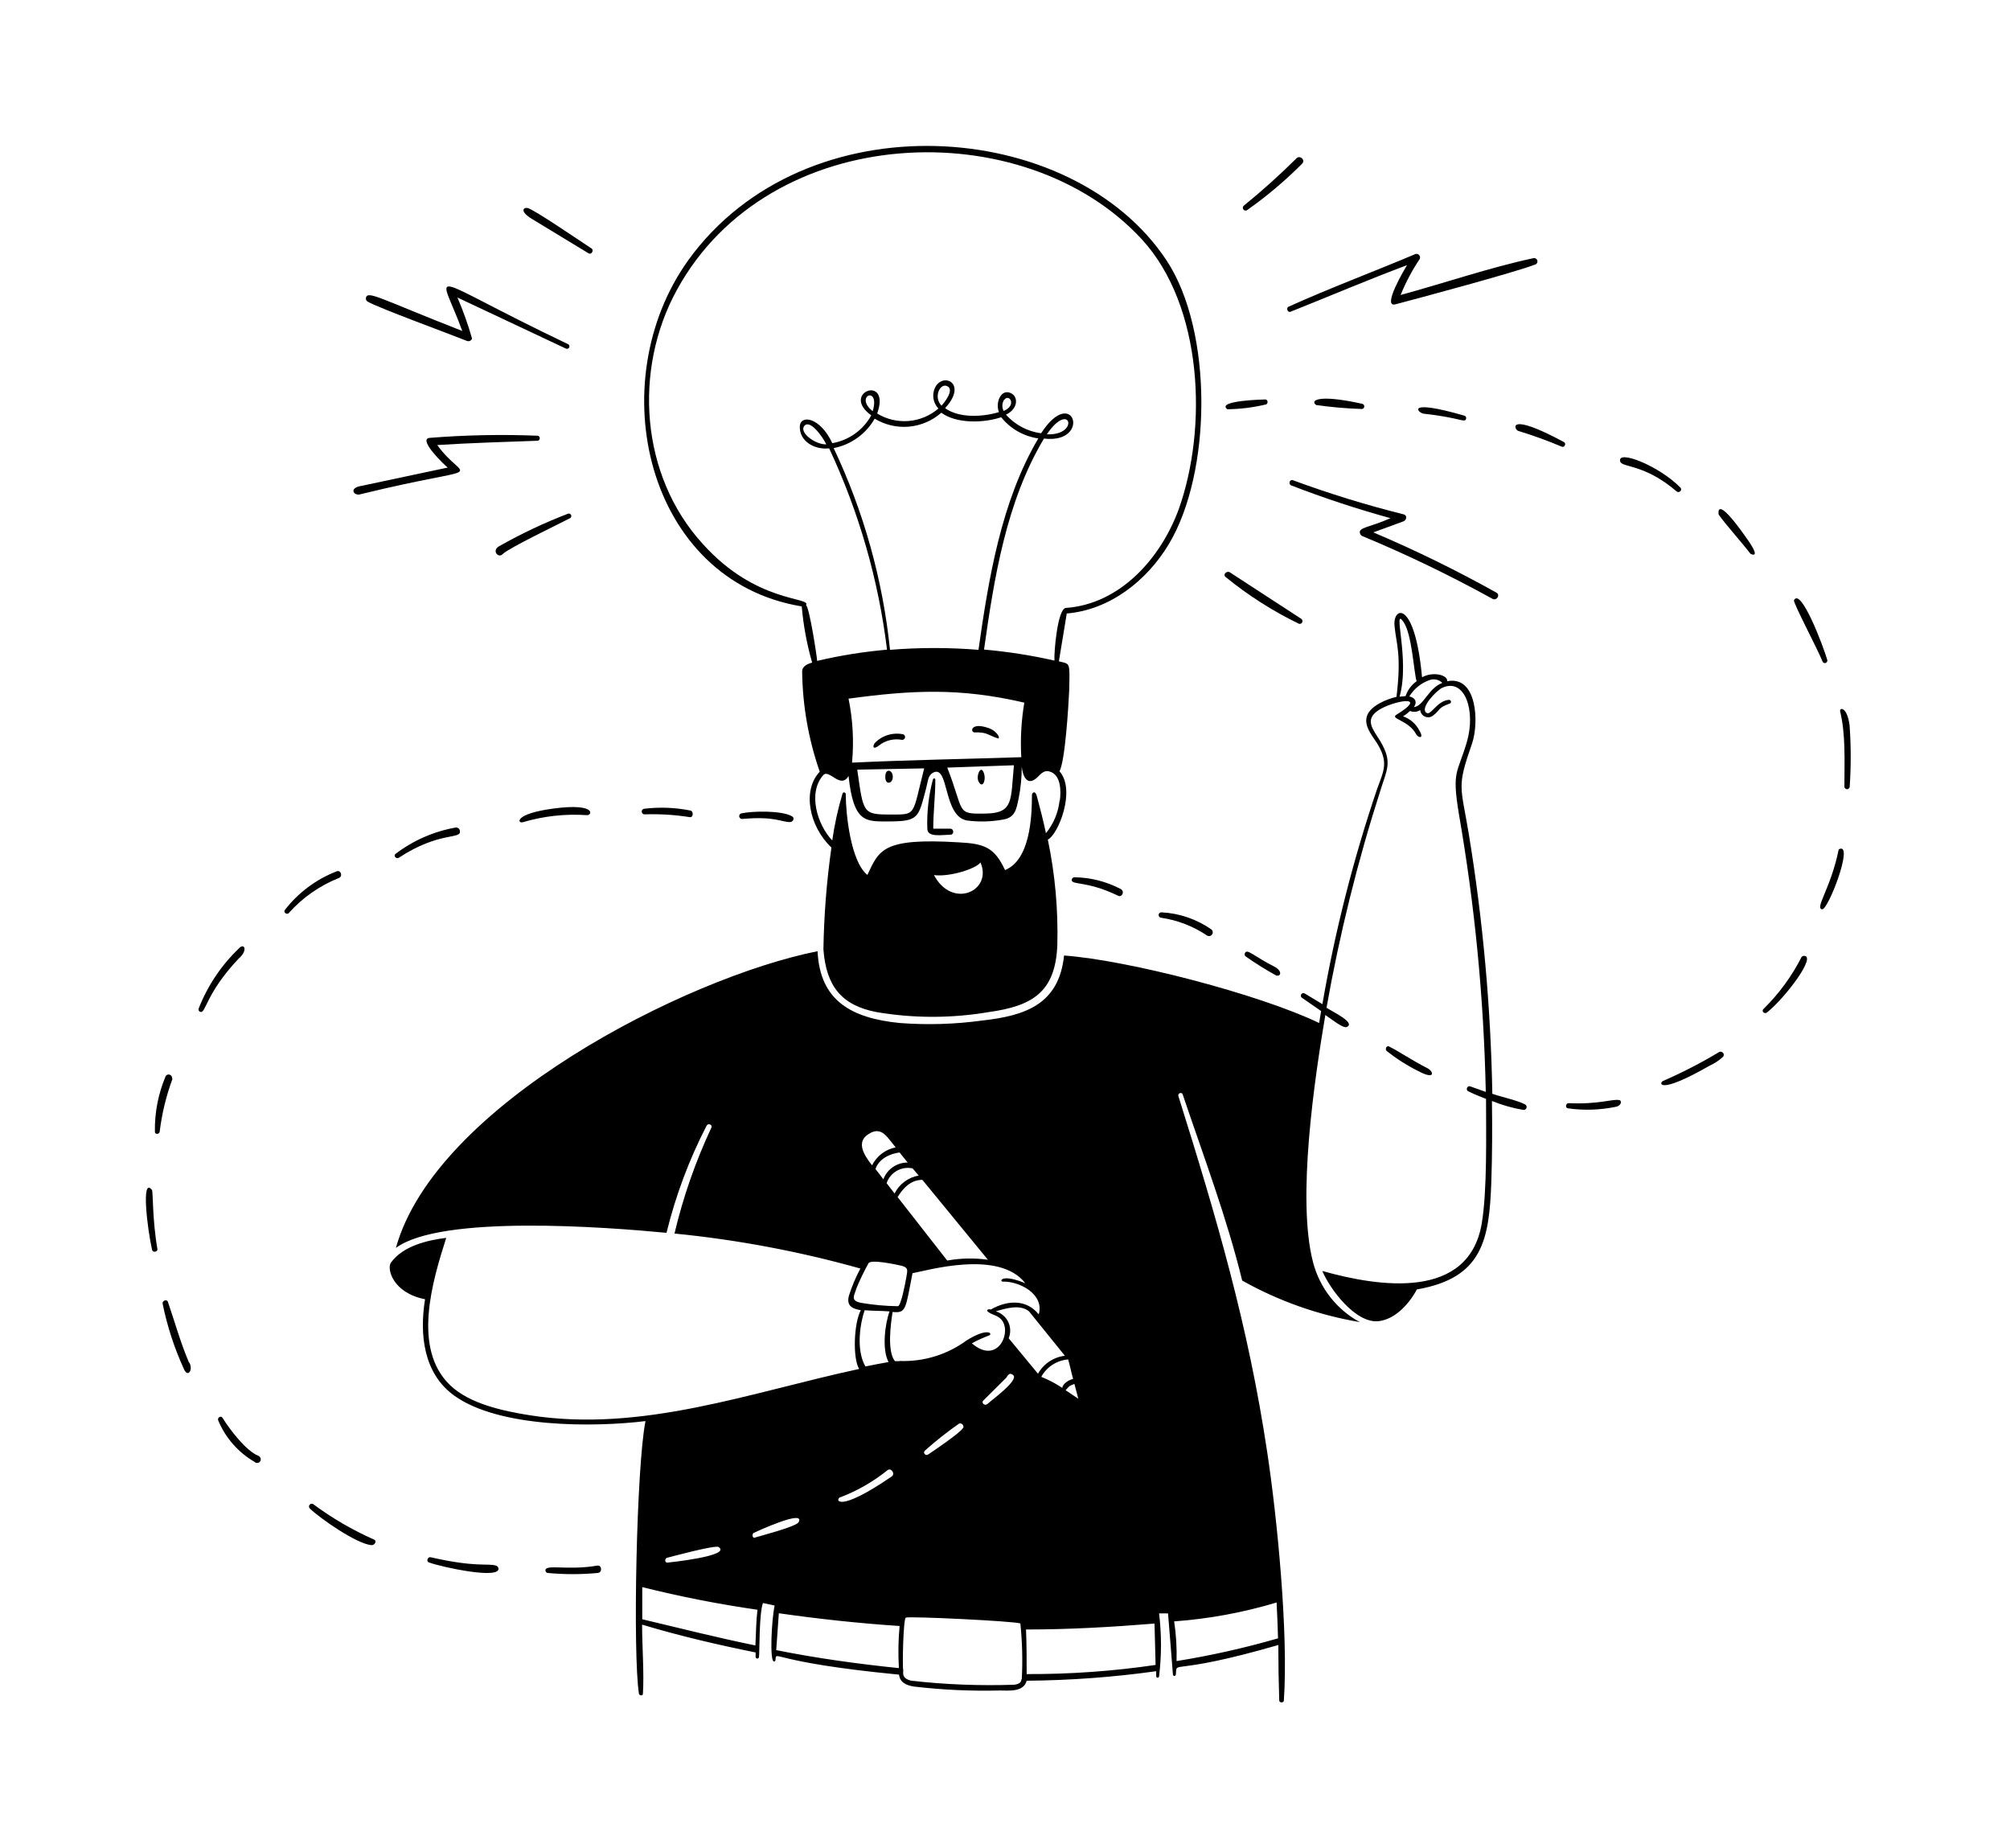 <svg width="62" height="57" viewBox="0 0 62 57" fill="none" xmlns="http://www.w3.org/2000/svg">
<g filter="url(#filter0_d_500_1391)">
<path d="M26.104 21.996C26.204 21.916 26.32 21.858 26.444 21.827C26.568 21.796 26.698 21.792 26.824 21.817C26.845 21.818 26.866 21.811 26.883 21.799C26.9 21.786 26.912 21.767 26.916 21.746C26.921 21.725 26.917 21.704 26.907 21.685C26.896 21.666 26.88 21.652 26.86 21.645C26.701 21.612 26.537 21.62 26.382 21.668C26.228 21.716 26.088 21.804 25.977 21.922C25.899 22.052 25.955 22.113 26.104 21.996ZM29.315 22.771C29.226 22.639 29.096 22.957 29.193 23.117C29.328 23.352 29.448 22.976 29.315 22.771ZM38.805 8.615C40.006 8.136 41.199 7.627 42.403 7.176C42.347 7.262 41.608 8.499 42.043 8.385C42.654 8.225 45.754 7.394 46.341 7.162C46.355 7.159 46.368 7.154 46.38 7.146C46.391 7.137 46.401 7.127 46.408 7.115C46.416 7.103 46.421 7.09 46.422 7.076C46.425 7.062 46.423 7.047 46.42 7.034C46.416 7.02 46.409 7.007 46.4 6.996C46.391 6.986 46.38 6.977 46.367 6.97C46.355 6.964 46.341 6.96 46.327 6.959C46.313 6.958 46.299 6.961 46.285 6.965C44.982 7.242 43.518 7.74 42.203 8.097C42.361 7.709 42.557 7.339 42.79 6.99C42.8 6.971 42.804 6.95 42.802 6.928C42.8 6.907 42.791 6.887 42.778 6.87C42.764 6.853 42.746 6.841 42.726 6.834C42.705 6.827 42.684 6.827 42.663 6.833C41.356 7.386 40.028 7.879 38.736 8.463C38.666 8.513 38.724 8.645 38.805 8.615ZM29.068 21.587C29.436 21.573 29.467 21.664 29.766 21.767C29.879 21.808 29.782 21.553 29.489 21.451C28.93 21.257 28.919 21.592 29.068 21.587ZM50.714 14.153C50.791 14.219 50.907 14.117 50.836 14.04C50.182 13.367 48.876 12.852 48.976 13.229C49.025 13.425 49.72 13.298 50.714 14.153ZM55.363 19.351C55.244 18.935 54.55 17.103 54.337 17.51C54.3 17.576 55.078 19.043 55.214 19.392C55.217 19.402 55.221 19.411 55.227 19.419C55.234 19.427 55.242 19.434 55.25 19.439C55.259 19.444 55.269 19.447 55.279 19.448C55.289 19.45 55.3 19.449 55.309 19.446C55.319 19.443 55.328 19.439 55.336 19.432C55.344 19.426 55.351 19.418 55.356 19.409C55.361 19.401 55.364 19.391 55.365 19.381C55.367 19.371 55.366 19.36 55.363 19.351ZM26.533 22.896C26.503 22.746 26.337 22.708 26.312 22.896C26.265 23.256 26.586 23.181 26.533 22.896ZM39.07 18.238C39.089 18.242 39.109 18.24 39.127 18.232C39.144 18.224 39.158 18.21 39.167 18.193C39.176 18.175 39.178 18.156 39.174 18.137C39.17 18.118 39.16 18.101 39.145 18.088L36.931 16.647C36.843 16.597 36.712 16.713 36.801 16.791C37.498 17.36 38.26 17.846 39.07 18.238ZM40.958 15.467C40.968 15.494 40.988 15.515 41.013 15.528C42.389 16.099 43.731 16.746 45.035 17.466C45.165 17.541 45.289 17.344 45.156 17.275C43.926 16.588 42.659 15.968 41.362 15.418L42.292 15.077C42.383 15.044 42.422 14.892 42.292 14.861C41.137 14.573 39.999 14.222 38.882 13.81C38.78 13.771 38.73 13.931 38.83 13.97C39.832 14.358 40.854 14.695 41.891 14.98C41.235 15.274 40.864 15.26 40.958 15.467ZM38.022 11.479C38.121 11.479 38.129 11.316 38.022 11.319C38.022 11.319 36.497 11.349 36.859 11.621C37.251 11.616 37.64 11.568 38.022 11.479ZM34.814 27.302C35.325 27.377 35.812 27.566 36.239 27.855C36.264 27.868 36.292 27.872 36.319 27.865C36.346 27.859 36.37 27.843 36.386 27.821C36.403 27.798 36.411 27.771 36.408 27.743C36.406 27.716 36.394 27.69 36.375 27.67C35.921 27.349 35.386 27.164 34.831 27.136C34.808 27.134 34.786 27.14 34.769 27.154C34.752 27.168 34.741 27.189 34.739 27.211C34.737 27.233 34.744 27.255 34.758 27.272C34.772 27.289 34.792 27.3 34.814 27.302ZM37.399 28.398C37.39 28.415 37.389 28.435 37.394 28.453C37.399 28.471 37.41 28.487 37.426 28.497C37.729 28.71 38.043 28.906 38.367 29.084C38.509 29.12 38.558 28.954 38.334 28.824C37.653 28.478 37.465 28.24 37.399 28.398ZM41.016 11.452C39.574 11.133 39.414 11.377 39.602 11.491C40.06 11.556 40.523 11.597 40.986 11.612C41.007 11.616 41.029 11.612 41.047 11.6C41.065 11.587 41.077 11.569 41.081 11.547C41.085 11.526 41.081 11.504 41.068 11.486C41.056 11.468 41.037 11.456 41.016 11.452ZM44.224 11.908C44.228 11.89 44.225 11.871 44.216 11.854C44.207 11.838 44.192 11.826 44.174 11.82C42.322 11.283 42.729 11.737 42.92 11.759C44.074 11.883 44.185 12.061 44.224 11.908ZM28.313 24.556H27.787C27.787 24.05 27.851 23.546 27.851 23.04C27.851 22.995 27.787 22.995 27.776 23.04C27.644 23.534 27.586 24.045 27.604 24.556C27.604 24.833 28.047 24.745 28.321 24.742C28.435 24.736 28.429 24.556 28.313 24.556ZM37.465 5.482C38.073 5.054 38.643 4.573 39.167 4.046C39.278 3.935 39.093 3.769 38.985 3.888C38.471 4.399 37.931 4.884 37.368 5.341C37.351 5.354 37.34 5.374 37.337 5.395C37.334 5.417 37.339 5.439 37.351 5.457C37.363 5.475 37.382 5.487 37.403 5.492C37.424 5.497 37.447 5.493 37.465 5.482ZM48.934 32.923C48.713 32.892 48.295 33.064 47.384 33.02C47.296 33.02 47.271 33.164 47.365 33.18C47.86 33.25 48.364 33.233 48.854 33.13C49.006 33.097 49.05 32.937 48.934 32.923ZM14.295 47.281C14.062 47.204 13.683 47.345 12.286 47.024C12.197 47.002 12.136 47.146 12.227 47.182C12.612 47.328 14.505 47.735 14.37 47.345C14.363 47.329 14.353 47.315 14.34 47.304C14.327 47.293 14.312 47.285 14.295 47.281ZM6.972 43.897C6.584 43.744 6.075 43.066 5.865 42.726C5.812 42.64 5.693 42.726 5.732 42.806C5.956 43.344 6.351 43.793 6.856 44.085C6.876 44.105 6.904 44.116 6.933 44.116C6.962 44.116 6.99 44.105 7.011 44.085C7.031 44.064 7.043 44.035 7.043 44.006C7.043 43.976 7.031 43.948 7.011 43.927C7 43.914 6.987 43.904 6.972 43.897Z" fill="black"/>
<path d="M45.032 32.732C44.984 30.052 44.742 27.38 44.309 24.736C44.057 23.208 43.927 23.305 44.406 21.93C44.625 21.293 44.567 19.823 43.639 20.009C43.667 19.815 43.199 19.699 42.864 19.887C42.643 17.477 41.959 17.703 42.015 18.296C42.07 18.888 42.236 19.154 42.076 20.49C41.769 20.56 41.273 20.767 41.168 21.072C41.063 21.376 41.309 21.664 41.464 21.902C41.84 22.494 41.688 22.76 41.486 23.308C40.748 25.48 40.181 27.706 39.79 29.967L39.236 29.632C39.219 29.625 39.2 29.624 39.182 29.629C39.164 29.634 39.149 29.645 39.139 29.661C39.128 29.676 39.123 29.694 39.125 29.713C39.127 29.731 39.135 29.749 39.148 29.762C39.35 29.903 39.549 30.039 39.751 30.18C39.732 30.304 39.709 30.426 39.69 30.548C37.844 29.662 33.803 28.611 31.822 28.467C31.664 29.972 30.632 30.324 29.29 30.473C28.448 30.588 27.596 30.613 26.749 30.548C25.285 30.401 24.288 29.878 24.219 28.334C20.145 29.145 12.435 33.078 11.212 37.484C12.615 36.449 17.729 36.844 19.559 37.019C19.84 35.872 20.255 34.763 20.796 33.714C20.843 33.626 20.987 33.684 20.942 33.778C20.452 34.824 20.071 35.917 19.805 37.041C21.744 37.232 23.663 37.594 25.539 38.12C25.397 38.386 25.28 38.664 25.188 38.95C25.102 39.255 25.271 39.363 25.553 39.404C25.335 39.806 25.299 40.893 25.501 41.217C22.16 41.934 18.792 43.196 15.324 42.642C14.527 42.515 13.478 42.294 12.878 41.712C11.707 40.578 12.341 38.505 12.764 37.174C12.169 37.248 11.425 37.428 11.059 37.938C10.924 38.123 11.115 38.873 12.111 39.067C11.937 40.138 12.056 41.353 13.011 42.039C14.394 43.038 17.32 43.019 18.911 42.825C18.634 44.192 18.515 49.996 18.709 51.236C18.726 51.294 18.831 51.305 18.831 51.236C18.872 50.61 18.806 49.777 18.806 49.102C19.957 49.448 21.131 49.722 22.307 49.96V50.096C22.307 50.11 22.312 50.123 22.322 50.133C22.332 50.143 22.346 50.148 22.359 50.148C22.373 50.148 22.387 50.143 22.397 50.133C22.407 50.123 22.412 50.11 22.412 50.096C22.431 49.966 22.412 48.759 22.534 48.435L22.894 48.513C22.797 48.975 22.739 50.215 22.869 50.237C22.874 50.238 22.88 50.238 22.885 50.237C22.891 50.236 22.896 50.234 22.901 50.231C22.905 50.228 22.909 50.224 22.912 50.219C22.915 50.214 22.918 50.209 22.919 50.204C22.965 49.863 22.672 50.253 26.732 50.644C26.757 50.887 26.962 50.978 27.197 51.012C28.073 51.115 28.956 51.155 29.837 51.133C30.114 51.133 30.574 51.192 30.668 50.832C32.005 50.821 33.34 50.723 34.664 50.538V50.693C34.664 50.705 34.669 50.716 34.677 50.725C34.685 50.733 34.697 50.738 34.708 50.738C34.72 50.738 34.731 50.733 34.74 50.725C34.748 50.716 34.753 50.705 34.753 50.693C34.831 50.05 34.831 49.4 34.753 48.756H35.029C35.079 49.382 35.132 50.01 35.179 50.635C35.179 50.693 35.262 50.71 35.27 50.635C35.312 50.181 35.063 50.705 38.431 49.73C38.431 50.297 38.44 50.866 38.459 51.438C38.459 51.521 38.602 51.521 38.602 51.438C38.744 49.354 38.395 45.82 38.093 43.816C37.507 39.88 36.524 36.548 35.348 32.801C35.323 32.715 35.45 32.665 35.481 32.751C36.123 34.655 36.837 36.532 37.316 38.491C38.442 39.124 39.67 39.557 40.944 39.772C40.591 39.581 40.282 39.319 40.035 39.004C39.787 38.688 39.607 38.325 39.505 37.938C38.987 35.983 39.56 32.2 39.881 30.302C40.078 30.432 40.435 30.728 40.545 30.67C40.822 30.542 40.125 30.21 39.917 30.08C40.319 27.813 40.873 25.575 41.578 23.383C41.777 22.732 41.962 22.508 41.578 21.86C41.348 21.484 41.079 21.199 41.517 20.905C41.954 20.612 43.122 20.399 42.07 21.044C41.871 21.169 42.455 21.213 42.682 21.642C42.748 21.764 42.939 21.788 42.784 21.534C42.68 21.326 42.498 21.166 42.278 21.091C42.356 21.044 42.428 20.988 42.494 20.925C42.544 20.947 42.599 20.956 42.654 20.951C42.708 20.946 42.761 20.927 42.806 20.897C42.813 20.946 42.832 20.991 42.862 21.03C42.882 21.055 42.907 21.076 42.935 21.091C42.963 21.106 42.994 21.116 43.026 21.119C43.058 21.123 43.09 21.12 43.121 21.111C43.151 21.101 43.18 21.086 43.205 21.066C43.443 20.886 43.338 20.834 43.717 20.698C43.729 20.694 43.739 20.687 43.747 20.677C43.754 20.667 43.758 20.655 43.758 20.643C43.757 20.626 43.75 20.611 43.738 20.6C43.727 20.589 43.711 20.582 43.695 20.582C43.296 20.615 43.119 21.135 42.975 20.961C42.831 20.787 43.324 20.286 43.487 20.211C44.182 19.893 44.533 20.914 44.243 21.894C43.952 22.873 43.781 22.757 43.999 24.094C44.493 26.929 44.77 29.797 44.83 32.673L44.348 32.502C44.262 32.469 44.201 32.61 44.284 32.651C44.464 32.74 44.647 32.817 44.838 32.889C44.838 33.966 44.877 35.723 44.705 36.734C44.301 39.092 41.569 38.699 39.787 38.195C40.028 38.765 40.825 39.833 41.536 39.742C42.045 39.678 42.469 39.205 42.704 38.765C44.735 38.413 44.938 37.234 45.001 35.444C45.029 34.614 45.032 33.783 45.02 32.953C45.335 33.081 45.663 33.174 45.997 33.23C46.017 33.23 46.037 33.224 46.053 33.212C46.069 33.2 46.081 33.183 46.087 33.164C46.092 33.145 46.091 33.125 46.084 33.106C46.077 33.087 46.064 33.072 46.047 33.061C45.812 32.936 45.333 32.834 45.032 32.732ZM32.14 41.676L32.262 42.136L31.869 41.873C32.018 41.715 31.949 41.76 32.146 41.676H32.14ZM32.101 41.524C31.971 41.555 31.786 41.663 31.767 41.801C31.563 41.666 31.346 41.552 31.119 41.461C31.201 41.309 31.321 41.18 31.466 41.087C31.611 40.993 31.777 40.937 31.949 40.924C32.007 41.131 32.049 41.342 32.101 41.524ZM29.472 37.849C29.056 37.791 28.632 37.799 28.218 37.874L26.688 35.917C27.009 35.383 27.338 35.394 27.449 35.383L29.472 37.849ZM27.338 35.253C27.18 35.28 27.029 35.345 26.9 35.441C26.771 35.537 26.666 35.662 26.594 35.806L26.348 35.488C26.402 35.327 26.514 35.191 26.662 35.107C26.81 35.023 26.984 34.996 27.15 35.032L27.338 35.253ZM26.749 34.542L26.998 34.852C26.835 34.85 26.675 34.899 26.541 34.992C26.407 35.084 26.304 35.216 26.248 35.369C26.17 35.261 26.087 35.156 26.004 35.051C26.162 34.594 26.749 34.542 26.749 34.542ZM25.855 33.935C26.212 33.758 26.364 34.068 26.627 34.384C26.471 34.414 26.325 34.48 26.199 34.576C26.073 34.672 25.97 34.796 25.899 34.937C25.642 34.611 25.365 34.179 25.86 33.935H25.855ZM25.404 38.76C25.516 38.486 25.645 38.218 25.788 37.96C25.855 37.821 26.688 38.007 26.821 38.037C27.045 38.098 26.981 38.212 26.954 38.402C26.929 38.549 26.793 39.277 26.696 39.282C26.312 39.277 25.929 39.242 25.55 39.177C25.249 39.111 25.329 38.986 25.409 38.76H25.404ZM25.68 39.407C25.932 39.429 26.187 39.421 26.439 39.443C26.298 39.822 26.198 40.617 26.408 41.004C26.17 41.045 25.932 41.093 25.694 41.14C25.384 40.6 25.55 39.745 25.672 39.404L25.68 39.407ZM24.928 45.172C25.449 44.972 25.937 44.692 26.372 44.342C26.483 44.248 26.627 44.45 26.505 44.533C24.811 45.695 24.753 45.236 24.919 45.172H24.928ZM19.567 47.043C19.633 47.026 21.059 46.639 21.164 46.708C21.593 46.985 19.592 47.19 19.581 47.19C19.498 47.184 19.506 47.071 19.567 47.043ZM22.301 49.744C21.136 49.506 19.974 49.213 18.811 48.936V47.945C19.983 48.239 21.169 48.471 22.365 48.643C22.321 49 22.321 49.368 22.301 49.744ZM22.288 46.423C22.196 46.442 22.193 46.298 22.252 46.271C22.31 46.243 23.846 45.532 23.635 45.939C23.574 46.077 22.47 46.359 22.288 46.417V46.423ZM26.716 50.442C25.454 50.312 24.186 50.137 22.943 49.888L23.024 48.751C24.261 48.928 25.515 49.063 26.749 49.144C26.709 49.573 26.701 50.005 26.727 50.436L26.716 50.442ZM26.735 40.976H26.605C26.356 40.672 26.478 39.806 26.533 39.46C26.954 39.501 26.929 39.382 27.147 38.264C27.568 38.192 29.818 37.52 30.626 38.574C29.876 38.264 29.818 38.524 29.934 38.524C30.441 38.508 31.221 38.909 31.041 39.534C30.662 39.064 30.076 39.089 29.561 39.385C29.472 39.357 29.42 39.407 29.472 39.451C29.635 39.576 29.81 39.554 29.934 39.759C30.181 40.182 29.727 41.076 28.977 40.426C29.15 40.332 29.329 40.251 29.514 40.182C29.627 40.127 29.467 39.93 28.816 40.337C28.219 40.776 27.49 40.999 26.749 40.971L26.735 40.976ZM30.04 41.486C30.07 41.455 30.12 41.295 30.253 41.408C30.433 41.566 29.586 42.178 29.456 42.299C29.375 42.366 29.256 42.263 29.331 42.191L30.04 41.486ZM28.703 43.038C28.639 43.177 27.731 43.788 27.634 43.852C27.538 43.916 27.457 43.791 27.535 43.73C27.869 43.433 28.22 43.156 28.587 42.9C28.605 42.895 28.624 42.895 28.642 42.9C28.66 42.905 28.676 42.915 28.689 42.929C28.702 42.942 28.711 42.959 28.716 42.977C28.72 42.996 28.719 43.015 28.714 43.033L28.703 43.038ZM30.507 50.788C30.507 50.904 30.391 50.945 30.269 50.956C29.216 50.991 28.161 50.95 27.114 50.832C26.776 50.757 26.876 50.555 26.86 50.497C26.832 50.392 26.86 48.936 26.94 48.886C27.02 48.836 30.308 48.994 30.474 49.066C30.533 49.636 30.548 50.21 30.518 50.782L30.507 50.788ZM30.114 40.271C30.147 40.19 30.163 40.104 30.16 40.017C30.158 39.93 30.137 39.845 30.1 39.767C30.062 39.688 30.009 39.619 29.942 39.563C29.876 39.507 29.799 39.465 29.716 39.44C30.012 39.352 30.466 39.213 30.74 39.44L31.847 40.81C31.675 40.831 31.51 40.892 31.366 40.988C31.221 41.084 31.102 41.213 31.017 41.364L30.114 40.271ZM30.668 50.635C30.668 50.176 30.668 49.717 30.648 49.252C31.971 49.252 33.291 49.177 34.612 49.069L34.645 50.345C33.332 50.538 32.006 50.632 30.679 50.627L30.668 50.635ZM38.378 48.421C38.398 48.792 38.411 49.166 38.422 49.528H38.409C37.385 49.824 36.344 50.057 35.292 50.226C35.303 49.816 35.279 49.407 35.218 49.002C36.293 48.924 37.357 48.727 38.389 48.416L38.378 48.421ZM42.35 20.468L42.17 20.485C42.502 19.331 41.929 17.645 42.297 18.188C42.555 18.57 42.607 19.707 42.696 20.009C42.541 20.119 42.423 20.275 42.361 20.454L42.35 20.468ZM42.602 20.82C42.726 20.665 42.663 20.515 42.471 20.477C42.614 20.245 42.83 20.068 43.086 19.976C43.154 19.949 43.229 19.942 43.301 19.958C43.373 19.973 43.439 20.009 43.49 20.061C43.056 20.219 42.914 20.778 42.613 20.806L42.602 20.82ZM9.385 25.871C8.753 26.116 8.2 26.528 7.785 27.064C7.733 27.136 7.849 27.221 7.907 27.158C8.329 26.685 8.855 26.316 9.443 26.081C9.59 26.031 9.512 25.818 9.385 25.871Z" fill="black"/>
<path d="M43.011 31.932C42.566 31.708 42.206 31.456 41.852 31.274C41.769 31.229 41.711 31.357 41.774 31.412C42.072 31.649 42.394 31.854 42.734 32.024C43.305 32.331 43.224 32.029 43.011 31.932ZM10.539 46.479C9.876 46.187 9.247 45.821 8.665 45.389C8.648 45.376 8.626 45.371 8.604 45.374C8.583 45.377 8.563 45.388 8.55 45.405C8.536 45.422 8.529 45.443 8.531 45.465C8.532 45.486 8.542 45.507 8.557 45.521C8.876 45.829 9.999 46.612 10.459 46.651C10.547 46.659 10.639 46.529 10.539 46.479ZM17.422 47.282C16.5 47.442 15.8 47.221 15.825 47.439C15.828 47.456 15.835 47.471 15.846 47.484C15.858 47.496 15.873 47.505 15.889 47.508C16.405 47.557 16.925 47.557 17.442 47.508C17.585 47.495 17.566 47.257 17.422 47.282ZM47.243 12.634C45.461 11.673 45.707 12.249 45.829 12.288C46.285 12.427 46.734 12.589 47.174 12.775C47.262 12.811 47.32 12.675 47.243 12.634ZM56.052 21.368C55.972 20.773 55.728 20.815 55.762 20.945C55.93 21.648 55.894 22.406 55.892 23.27C55.895 23.289 55.905 23.306 55.92 23.318C55.935 23.331 55.954 23.338 55.973 23.338C55.993 23.338 56.011 23.331 56.026 23.318C56.041 23.306 56.051 23.289 56.055 23.27C56.098 22.637 56.097 22.001 56.052 21.368ZM54.635 28.478C54.612 28.48 54.591 28.49 54.574 28.506C54.272 29.104 53.873 29.648 53.395 30.117C53.321 30.186 53.431 30.286 53.506 30.222C54.084 29.757 55.061 28.451 54.635 28.478ZM55.753 25.177C55.739 25.182 55.725 25.19 55.715 25.201C55.471 26.405 54.97 27.009 55.205 27.042C55.385 27.07 56.171 25.038 55.753 25.177ZM52.014 14.87C52.225 15.172 52.72 15.717 52.994 16.077C52.994 16.077 53.343 16.27 52.916 15.656C51.879 14.162 52.014 14.867 52.014 14.87ZM52.039 31.437C51.48 31.774 50.9 32.074 50.301 32.334C50.171 32.389 50.121 32.788 51.737 31.863C51.89 31.794 52.03 31.7 52.153 31.586C52.211 31.503 52.125 31.412 52.039 31.437ZM6.366 28.251C5.823 28.771 5.401 29.403 5.128 30.103C5.121 30.122 5.121 30.143 5.129 30.161C5.137 30.18 5.151 30.195 5.17 30.203C5.355 30.277 5.322 29.666 6.354 28.57C6.656 28.318 6.545 28.058 6.366 28.251ZM15.402 5.748L17.156 6.813C17.239 6.866 17.331 6.719 17.248 6.664C16.99 6.498 15.449 5.441 15.269 5.413C15.125 5.396 15.045 5.529 15.402 5.748ZM15.125 24.357C15.768 24.166 16.44 24.092 17.109 24.139C17.278 24.139 17.386 23.76 16.077 23.934C14.848 24.097 14.959 24.402 15.125 24.357ZM16.611 14.873C16.602 14.859 16.59 14.849 16.575 14.843C16.56 14.837 16.544 14.836 16.528 14.839C15.796 15.12 15.085 15.455 14.403 15.841C14.148 15.977 14.38 16.234 14.508 16.085C14.699 15.899 16.235 15.161 16.589 14.978C16.606 14.967 16.617 14.949 16.621 14.93C16.625 14.91 16.622 14.89 16.611 14.873ZM18.881 24.114C19.348 24.098 19.816 24.127 20.278 24.2C20.383 24.219 20.4 24.034 20.306 23.998C19.83 23.902 19.343 23.883 18.861 23.942C18.85 23.945 18.84 23.95 18.83 23.956C18.821 23.963 18.813 23.972 18.807 23.981C18.801 23.991 18.797 24.002 18.796 24.013C18.794 24.025 18.795 24.036 18.798 24.047C18.802 24.066 18.812 24.083 18.828 24.095C18.843 24.107 18.861 24.114 18.881 24.114ZM21.872 24.083C21.85 24.087 21.829 24.1 21.816 24.119C21.803 24.138 21.798 24.162 21.802 24.184C21.806 24.207 21.819 24.227 21.838 24.241C21.857 24.254 21.88 24.259 21.903 24.255C22.916 24.166 23.096 24.355 23.372 24.352C23.456 24.352 23.525 24.23 23.436 24.177C23.123 23.989 22.213 24.009 21.872 24.083Z" fill="black"/>
<path d="M23.73 17.701C23.781 18.287 23.888 18.867 24.051 19.433C23.929 19.467 23.741 19.539 23.743 19.71C23.756 20.762 23.939 21.805 24.286 22.799C23.732 23.38 23.965 24.495 24.646 25.137C24.498 26.177 24.416 27.226 24.399 28.276C24.482 29.405 24.953 30.006 26.043 30.213C27.184 30.406 28.348 30.406 29.489 30.213C30.853 30.025 31.559 29.591 31.614 28.14C31.643 27.05 31.544 25.959 31.321 24.891C31.637 24.747 32.198 23.366 31.681 22.785C31.855 22.467 31.958 20.781 31.98 20.294C31.999 19.397 32.016 19.483 31.662 19.395C31.742 18.908 31.825 18.415 31.905 17.919C33.233 17.809 34.371 16.909 35.044 15.797C36.383 13.583 36.427 9.21 34.98 7.026C32.074 2.634 23.837 2.025 20.229 7.026C17.527 10.801 18.936 16.912 23.73 17.701ZM27.809 25.987C28.296 26.051 29.113 25.788 29.243 25.597C29.625 26.469 28.379 27.055 27.809 25.987ZM31.684 23.684C31.645 24.055 31.498 24.406 31.263 24.695C31.183 24.316 31.086 23.934 30.986 23.566C30.936 23.358 30.831 23.441 30.831 23.521C30.831 24.219 30.767 25.522 30.001 25.832C29.674 25.132 29.37 25.018 28.573 24.977C26.215 24.833 26.118 25.215 25.755 25.982C25.238 25.567 25.088 24.091 25.088 23.491C25.088 23.435 25.005 23.413 24.989 23.471C24.847 23.945 24.741 24.429 24.671 24.919C24.217 24.443 23.904 23.457 24.394 22.904C24.576 22.702 24.931 23.355 25.174 22.929C25.329 24.387 25.708 24.332 26.4 24.332C27.349 24.332 27.325 24.219 27.568 23.308C27.626 23.095 27.618 22.926 27.77 22.835C28.285 22.539 28.075 24.188 28.836 24.304C29.204 24.352 29.578 24.341 29.943 24.274C30.322 24.213 30.352 23.942 30.422 23.618C30.486 23.296 30.518 22.967 30.516 22.638C30.541 22.89 30.66 23.264 30.975 22.993C31.091 22.89 31.183 22.746 31.357 22.788C31.731 22.874 31.731 23.397 31.692 23.684H31.684ZM25.98 11.911C26.297 12.104 26.668 12.19 27.038 12.157C27.407 12.124 27.757 11.974 28.036 11.728C28.506 12.074 29.348 12.047 29.882 11.867C30.167 12.223 30.576 12.456 31.028 12.52C29.882 14.457 29.492 16.857 29.182 19.04C28.274 18.966 27.361 18.966 26.453 19.04C26.231 16.883 25.644 14.779 24.715 12.819C24.979 12.768 25.228 12.66 25.446 12.503C25.665 12.347 25.847 12.145 25.98 11.911ZM25.919 11.681C25.329 11.211 26.162 10.873 25.919 11.681V11.681ZM28.241 10.92C28.423 11.045 28.141 11.402 28.041 11.512C27.773 11.227 28.019 10.776 28.235 10.92H28.241ZM29.979 11.327C30.131 11.131 30.375 11.499 29.959 11.673C29.93 11.62 29.916 11.559 29.919 11.498C29.921 11.437 29.94 11.378 29.973 11.327H29.979ZM30.596 20.668C30.502 21.224 30.471 21.788 30.502 22.351C28.761 22.409 27.02 22.436 25.282 22.519C25.343 21.86 25.307 21.195 25.174 20.546C27.131 20.28 28.614 20.206 30.59 20.668H30.596ZM30.275 22.605C30.172 23.665 30.275 24.072 29.42 24.089C28.465 24.111 28.764 24.061 28.219 22.672C28.899 22.649 29.583 22.625 30.269 22.6L30.275 22.605ZM27.507 22.696C27.128 24.174 27.286 24.119 26.447 24.119C25.609 24.119 25.631 24.064 25.443 22.735L27.507 22.696ZM19.877 7.945C22.728 2.728 30.599 2.446 34.221 6.381C36.106 8.429 36.256 12.193 35.359 14.704C34.805 16.215 33.554 17.629 31.877 17.748C31.617 17.77 31.506 19.151 31.526 19.372C30.81 19.209 30.084 19.096 29.353 19.032C29.666 16.818 30.037 14.474 31.202 12.525C32.685 12.697 32.113 10.823 31.113 12.362C30.695 12.306 30.31 12.102 30.029 11.787C30.397 11.62 30.43 11.233 30.172 11.12C29.871 10.987 29.697 11.421 29.813 11.709C29.323 11.858 28.587 11.903 28.152 11.587C28.83 10.854 28.152 10.497 27.875 10.895C27.807 11.004 27.777 11.132 27.79 11.259C27.803 11.387 27.858 11.506 27.947 11.598C27.689 11.82 27.367 11.955 27.027 11.983C26.688 12.011 26.348 11.93 26.057 11.753C26.494 10.527 24.9 11.103 25.874 11.809C25.752 12.033 25.58 12.226 25.372 12.375C25.164 12.523 24.925 12.623 24.673 12.667C24.3 11.861 23.683 11.775 23.671 12.155C23.658 12.592 24.1 12.877 24.576 12.827C25.495 14.789 26.098 16.884 26.361 19.035C25.636 19.099 24.915 19.214 24.206 19.381C24.206 19.298 23.968 17.72 23.862 17.662C24.037 17.402 22.332 17.615 20.68 15.777C18.748 13.666 18.532 10.397 19.877 7.945ZM31.291 12.393C32.019 11.322 32.317 12.442 31.291 12.393V12.393ZM24.488 12.703C24.164 12.719 23.641 12.343 23.81 12.135C23.979 11.928 24.358 12.44 24.488 12.703Z" fill="black"/>
<path d="M32.14 26.054C32.118 26.054 32.097 26.064 32.081 26.08C32.066 26.096 32.057 26.117 32.057 26.139C32.057 26.3 32.536 26.159 33.488 26.624C33.61 26.685 33.707 26.485 33.563 26.413C33.123 26.183 32.636 26.06 32.14 26.054ZM3.692 35.702C3.343 35.253 3.548 36.925 3.692 37.548C3.714 37.636 3.869 37.611 3.855 37.517C3.698 36.615 3.723 35.746 3.689 35.707L3.692 35.702ZM4.307 32.264C4.311 32.24 4.307 32.215 4.296 32.193C4.284 32.172 4.266 32.155 4.243 32.145C4.22 32.135 4.195 32.133 4.172 32.14C4.148 32.147 4.127 32.161 4.113 32.181C3.881 32.726 3.767 33.313 3.778 33.905C3.778 33.991 3.911 33.983 3.925 33.905C3.993 33.344 4.126 32.794 4.323 32.264H4.307ZM4.179 39.147C4.146 39.053 4.002 39.111 4.016 39.203C4.157 39.897 4.377 40.573 4.672 41.217C4.807 41.527 4.979 41.195 4.821 40.999C4.564 40.393 4.392 39.767 4.179 39.147ZM13.058 24.52C12.384 24.639 11.748 24.917 11.203 25.331C11.123 25.389 11.22 25.5 11.3 25.453C12.565 24.623 13.238 24.899 13.185 24.623C13.184 24.608 13.179 24.593 13.172 24.579C13.165 24.566 13.155 24.554 13.143 24.544C13.131 24.535 13.117 24.528 13.103 24.524C13.088 24.52 13.073 24.518 13.058 24.52ZM10.143 14.236C14.159 13.256 13.348 13.926 12.488 12.725C13.517 12.658 14.547 12.631 15.579 12.592C15.668 12.592 15.676 12.44 15.579 12.437C14.472 12.393 13.363 12.415 12.258 12.503C11.862 12.531 12.728 13.361 12.811 13.419L10.069 14.001C9.761 14.084 9.936 14.316 10.143 14.236ZM13.404 9.514C13.419 9.52 13.435 9.523 13.451 9.522C13.467 9.522 13.483 9.518 13.498 9.511C13.512 9.505 13.525 9.495 13.536 9.483C13.547 9.471 13.556 9.458 13.561 9.442C13.438 9.011 13.288 8.587 13.11 8.175L16.456 9.75C16.465 9.754 16.475 9.757 16.485 9.757C16.495 9.758 16.505 9.756 16.514 9.753C16.523 9.75 16.532 9.745 16.539 9.738C16.547 9.732 16.553 9.724 16.557 9.715C16.562 9.706 16.564 9.696 16.565 9.687C16.566 9.677 16.564 9.667 16.561 9.657C16.558 9.648 16.553 9.639 16.546 9.632C16.54 9.624 16.532 9.618 16.523 9.614C11.987 7.45 12.524 7.192 13.26 9.207C10.722 8.214 10.334 7.945 10.287 8.189C10.283 8.212 10.286 8.236 10.297 8.256C10.307 8.277 10.324 8.294 10.345 8.305C10.711 8.51 12.847 9.29 13.404 9.514Z" fill="black"/>
</g>
<defs>
<filter id="filter0_d_500_1391" x="0.5" y="0.5" width="60.586" height="56" filterUnits="userSpaceOnUse" color-interpolation-filters="sRGB">
<feFlood flood-opacity="0" result="BackgroundImageFix"/>
<feColorMatrix in="SourceAlpha" type="matrix" values="0 0 0 0 0 0 0 0 0 0 0 0 0 0 0 0 0 0 127 0" result="hardAlpha"/>
<feOffset dx="1" dy="1"/>
<feGaussianBlur stdDeviation="2"/>
<feComposite in2="hardAlpha" operator="out"/>
<feColorMatrix type="matrix" values="0 0 0 0 0 0 0 0 0 0 0 0 0 0 0 0 0 0 0.25 0"/>
<feBlend mode="normal" in2="BackgroundImageFix" result="effect1_dropShadow_500_1391"/>
<feBlend mode="normal" in="SourceGraphic" in2="effect1_dropShadow_500_1391" result="shape"/>
</filter>
</defs>
</svg>

